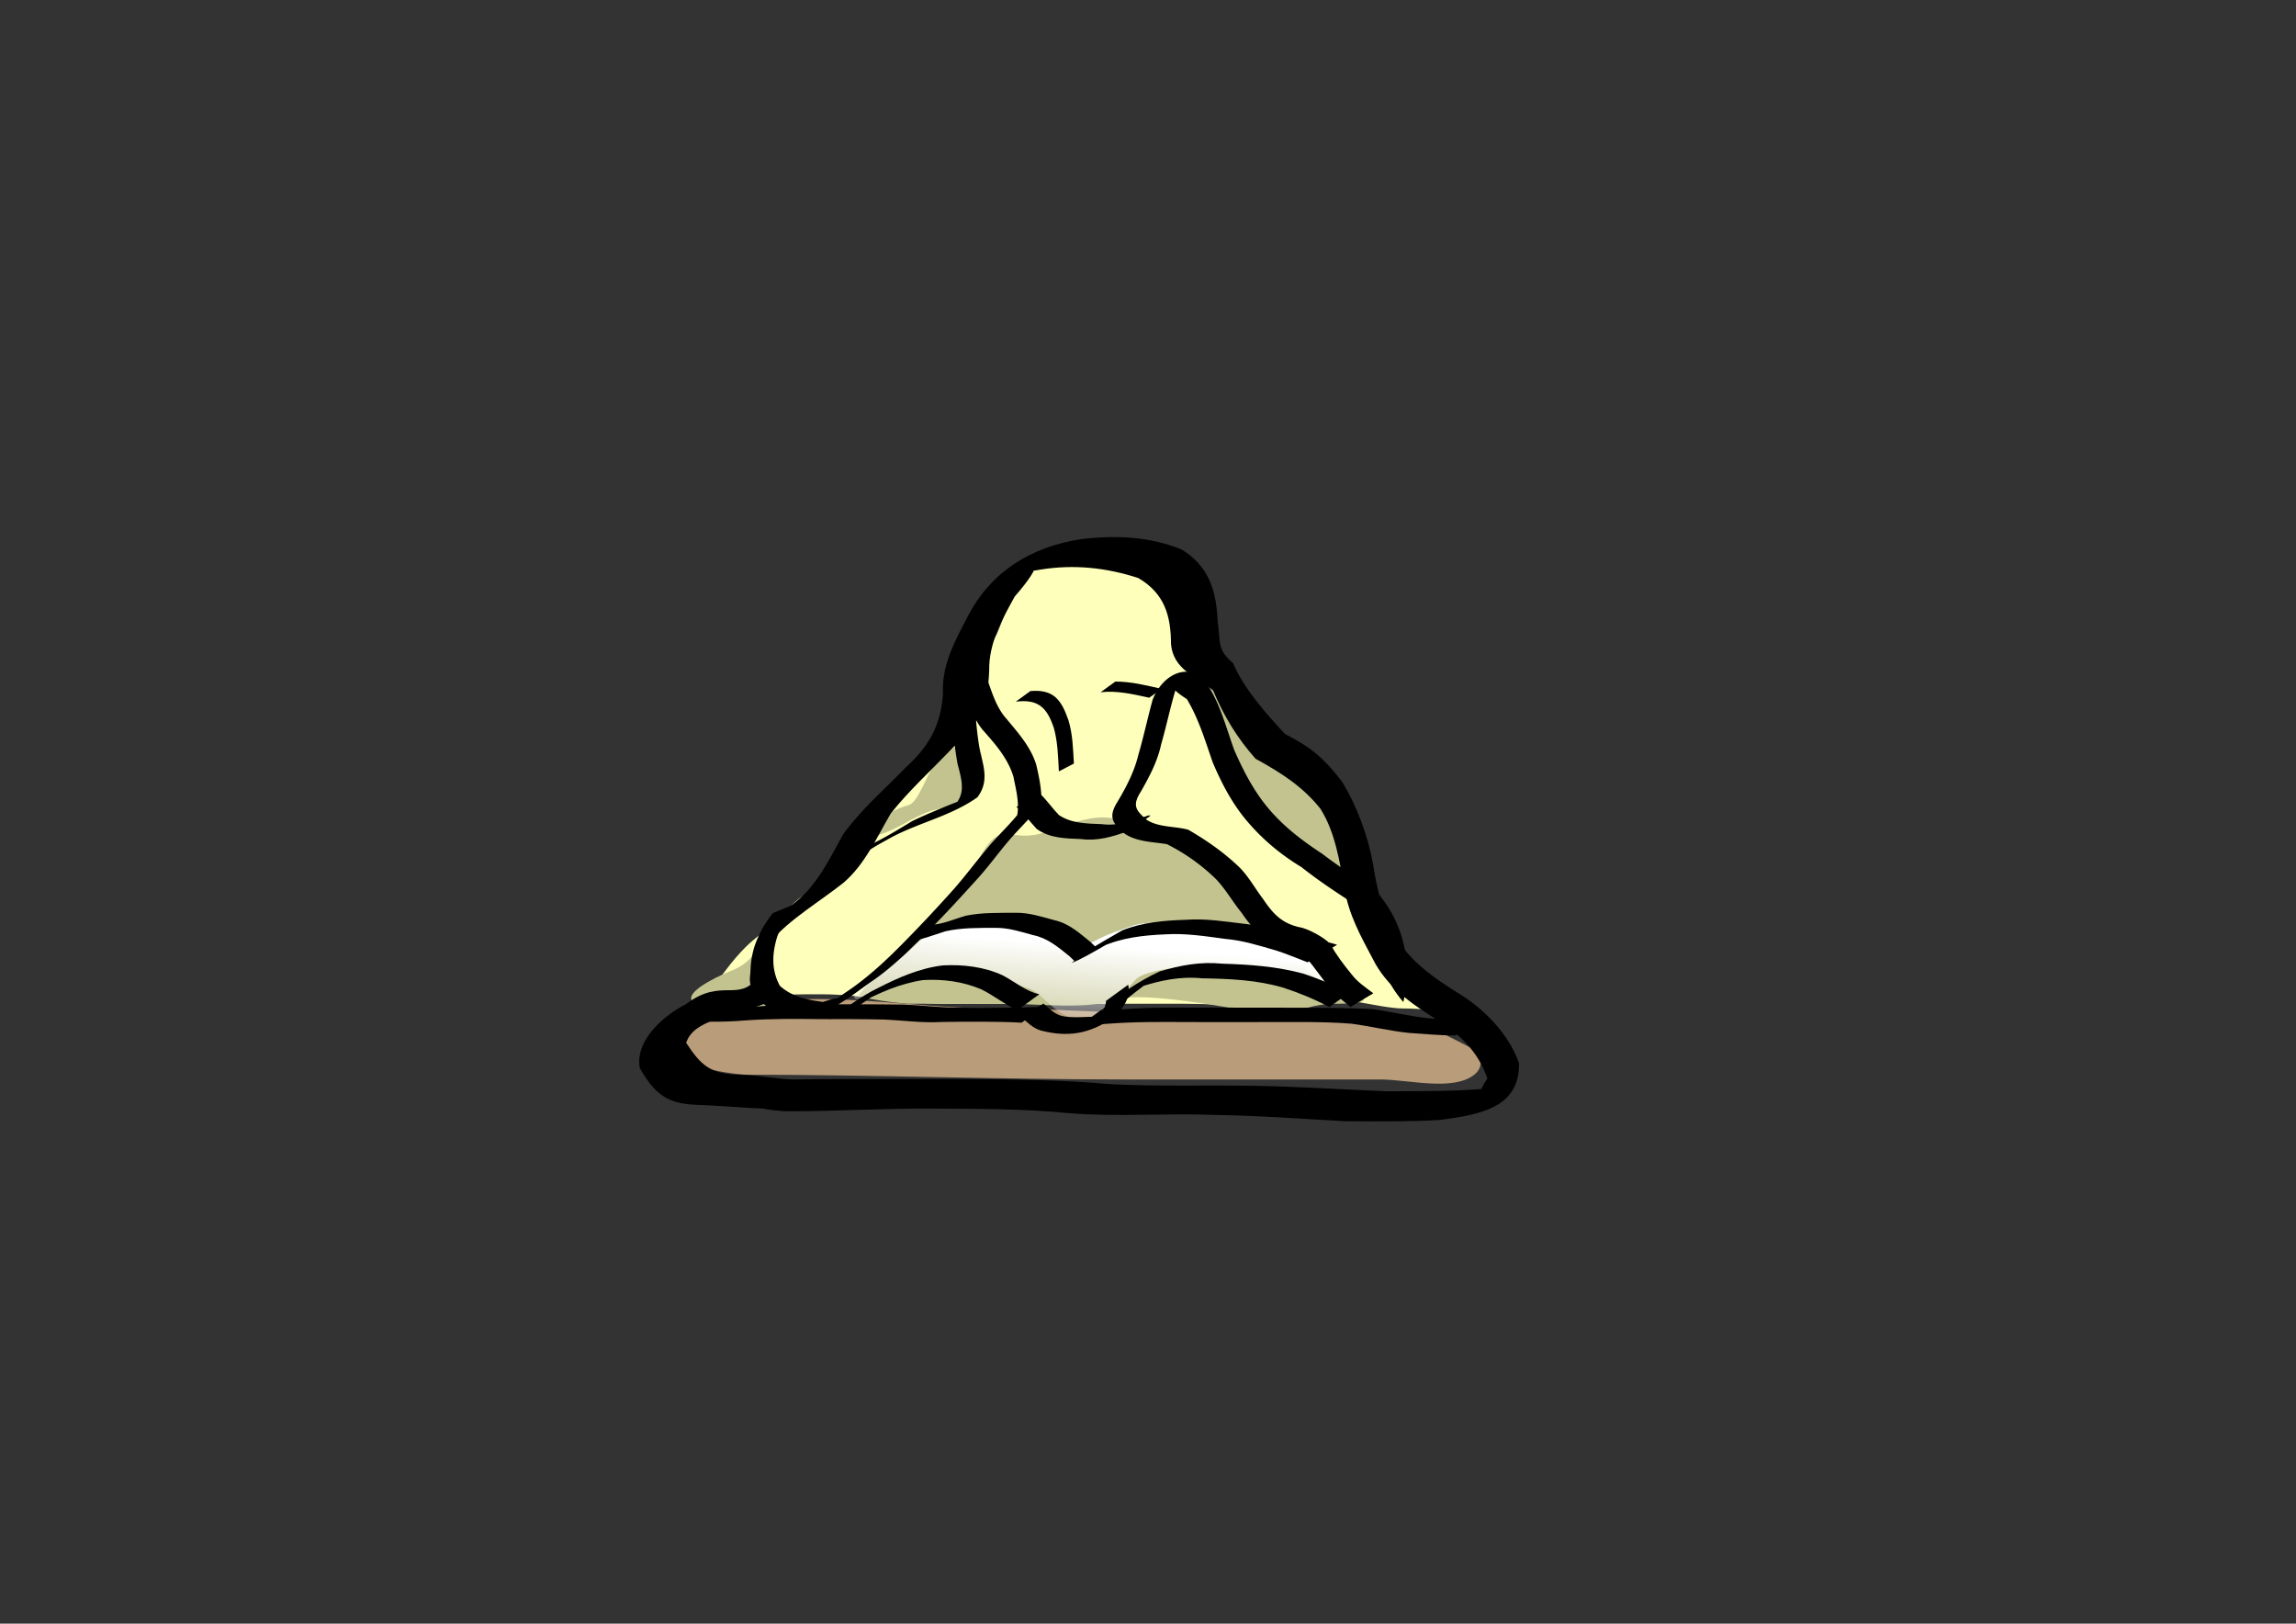 <svg xmlns="http://www.w3.org/2000/svg" xmlns:xlink="http://www.w3.org/1999/xlink" viewBox="0 0 1052.4 744.09" version="1.0"><rect x="0" y="0" width="1052.4" height="744.09" fill="#333333" stroke="none"/><defs><linearGradient id="E" y2="423.12" xlink:href="#e" gradientUnits="userSpaceOnUse" y1="423.12" gradientTransform="matrix(.518 0 0 .359 -573.93 -327.21)" x2="608.5" x1="591.16"/><linearGradient id="g"><stop offset="0" stop-color="#ffe3e3"/><stop offset="1" stop-color="#ffe3e3" stop-opacity="0"/></linearGradient><linearGradient id="f"><stop offset="0" stop-color="#8ba5a7"/><stop offset="1" stop-color="#8ba5a7" stop-opacity="0"/></linearGradient><linearGradient id="d"><stop offset="0" stop-color="#3d534d"/><stop offset="1" stop-color="#61847b" stop-opacity="0"/></linearGradient><linearGradient id="c"><stop offset="0" stop-color="#183f70" stop-opacity=".469"/><stop offset="1" stop-color="#61d5fa" stop-opacity=".082"/></linearGradient><linearGradient id="b"><stop offset="0" stop-color="#7e75a2"/><stop offset="1" stop-color="#7e75a2" stop-opacity="0"/></linearGradient><linearGradient id="a"><stop offset="0" stop-color="#f0e095"/><stop offset="1" stop-color="#b7a860"/></linearGradient><linearGradient id="aC" y2="227.68" gradientUnits="userSpaceOnUse" y1="196.64" gradientTransform="matrix(.35 0 0 .439 63.188 512.09)" x2="147.47" x1="205.31"><stop offset="0" stop-color="#bacfd1"/><stop offset="1" stop-color="#bacfd1" stop-opacity="0"/></linearGradient><linearGradient id="aD" y2="199.73" gradientUnits="userSpaceOnUse" y1="210.69" gradientTransform="matrix(.343 0 0 .447 63.824 512.48)" x2="186.01" x1="174.09"><stop offset="0" stop-color="#8ba5a7"/><stop offset="1" stop-color="#91a4a5" stop-opacity="0"/></linearGradient><linearGradient id="aE" y2="236.42" gradientUnits="userSpaceOnUse" y1="243.81" gradientTransform="matrix(.3 0 0 .512 64.431 512.48)" x2="221.2" x1="172.47"><stop offset="0" stop-color="#8ba2a2"/><stop offset="1" stop-color="#8ba2a2" stop-opacity="0"/></linearGradient><linearGradient id="aP" y2="1656.3" gradientUnits="userSpaceOnUse" y1="1612.2" gradientTransform="matrix(2.265 0 0 .442 173 167)" x2="-181.04" x1="-165.71"><stop offset="0" stop-color="#fff"/><stop offset="1" stop-color="#fff" stop-opacity="0"/></linearGradient><linearGradient id="aZ" y2="1016.4" gradientUnits="userSpaceOnUse" y1="1007.3" gradientTransform="matrix(1.371 0 0 .729 -13 19)" x2="-370.1" x1="-380.04"><stop offset="0" stop-color="#fff"/><stop offset="1" stop-color="#fff" stop-opacity="0"/></linearGradient><linearGradient id="ag" y2="98.535" gradientUnits="userSpaceOnUse" y1="137.72" gradientTransform="matrix(.666 0 0 .719 183.58 167.24)" x2="512.44" x1="456.71"><stop offset="0" stop-color="#7f97ae"/><stop offset="1" stop-color="#7f97ae" stop-opacity="0"/></linearGradient><linearGradient id="ah" y2="172.05" gradientUnits="userSpaceOnUse" y1="179.57" gradientTransform="matrix(.826 0 0 .58 183.58 167.24)" x2="384.61" x1="362.67"><stop offset="0" stop-color="#66798c"/><stop offset="1" stop-color="#66798c" stop-opacity="0"/></linearGradient><linearGradient id="ai" y2="166.91" xlink:href="#b" gradientUnits="userSpaceOnUse" y1="98.588" gradientTransform="matrix(.827 0 0 .579 181.79 166.21)" x2="345.67" x1="249.45"/><linearGradient id="aj" y2="234.65" xlink:href="#b" gradientUnits="userSpaceOnUse" y1="204.25" gradientTransform="matrix(.827 0 0 .579 183.58 167.24)" x2="446.54" x1="413.13"/><linearGradient id="ak" y2="98.118" gradientUnits="userSpaceOnUse" y1="71.328" gradientTransform="matrix(.527 0 0 .909 183.58 167.24)" x2="549.94" x1="577.01"><stop offset="0" stop-color="#a7d6ff"/><stop offset="1" stop-color="#a7d6ff" stop-opacity="0"/></linearGradient><linearGradient id="al" y2="452.67" gradientUnits="userSpaceOnUse" y1="450.3" gradientTransform="matrix(.899 0 0 1.112 -24 21)" x2="406.96" x1="586.46"><stop offset="0" stop-color="#f5eecd"/><stop offset="1" stop-color="#f5eecd" stop-opacity="0"/></linearGradient><linearGradient id="am" y2="422.99" gradientUnits="userSpaceOnUse" y1="422.99" gradientTransform="matrix(.839 0 0 1.192 -24 21)" x2="775.58" x1="616.49"><stop offset="0" stop-color="#a19c82"/><stop offset="1" stop-color="#e9d889" stop-opacity="0"/></linearGradient><linearGradient id="an" y2="804.64" xlink:href="#c" gradientUnits="userSpaceOnUse" y1="803.52" gradientTransform="matrix(1.686 0 0 .593 -24 21)" x2="306.98" x1="241.83"/><linearGradient id="ao" y2="901.93" xlink:href="#c" gradientUnits="userSpaceOnUse" y1="935.27" gradientTransform="matrix(1.686 0 0 .593 -24 21)" x2="304.74" x1="242.22"/><linearGradient id="ap" y2="789.39" xlink:href="#c" gradientUnits="userSpaceOnUse" y1="826.72" gradientTransform="matrix(1.686 0 0 .593 -24 21)" x2="331.53" x1="363.52"/><linearGradient id="aq" y2="442.28" gradientUnits="userSpaceOnUse" y1="415.96" gradientTransform="matrix(1.143 0 0 .875 -24 21)" x2="469.11" x1="452.33"><stop offset="0" stop-color="#c3d5d7"/><stop offset="1" stop-color="#c3d5d7" stop-opacity="0"/></linearGradient><linearGradient id="ar" y2="403.88" gradientUnits="userSpaceOnUse" y1="450.15" gradientTransform="matrix(1.155 0 0 .865 -24 21)" x2="450" x1="436.87"><stop offset="0" stop-color="#8ba5a7"/><stop offset="1" stop-color="#8ba5a7" stop-opacity="0"/></linearGradient><linearGradient id="as" y2="467.96" gradientUnits="userSpaceOnUse" y1="445.56" gradientTransform="matrix(.914 0 0 1.095 -64 111)" x2="971.39" x1="1016.9"><stop offset="0" stop-color="#8ca8ae"/><stop offset="1" stop-color="#8ca8ae" stop-opacity="0"/></linearGradient><linearGradient id="at" y2="822.45" gradientUnits="userSpaceOnUse" y1="765.41" gradientTransform="matrix(1.668 0 0 .6 -64 111)" x2="512.76" x1="495.34"><stop offset="0" stop-color="#476e7a"/><stop offset="1" stop-color="#e0e7e9" stop-opacity="0"/></linearGradient><linearGradient id="au" y2="690.93" gradientUnits="userSpaceOnUse" y1="718.1" gradientTransform="matrix(1.39 0 0 .719 -64 111)" x2="568.2" x1="624.01"><stop offset="0" stop-color="#e1eaeb" stop-opacity=".796"/><stop offset="1" stop-color="#9bb4bc" stop-opacity=".745"/></linearGradient><linearGradient id="az" y2="425.62" gradientUnits="userSpaceOnUse" y1="425.62" gradientTransform="matrix(.982 0 0 1.018 2.845 -1.012)" x2="484.16" x1="380.77"><stop offset="0" stop-color="#949494"/><stop offset="1" stop-color="#cecece"/></linearGradient><linearGradient id="aA" y2="848" gradientUnits="userSpaceOnUse" y1="833.93" gradientTransform="matrix(1.76 0 0 .568 2.845 -1.012)" x2="237.13" x1="226.58"><stop offset="0" stop-color="#8e8e8e"/><stop offset="1" stop-color="#8e8e8e" stop-opacity="0"/></linearGradient><linearGradient id="aB" y2="373.6" gradientUnits="userSpaceOnUse" y1="447.73" gradientTransform="matrix(1.026 0 0 .975 2.845 -1.012)" x2="408.96" x1="409.47"><stop offset="0" stop-color="#6d6d6d"/><stop offset="1" stop-color="#6d6d6d" stop-opacity="0"/></linearGradient><linearGradient id="av" y2="467.96" gradientUnits="userSpaceOnUse" y1="445.56" gradientTransform="matrix(.914 0 0 1.095 -288.59 85.961)" x2="971.39" x1="1016.9"><stop offset="0" stop-color="#7d7d7d" stop-opacity=".745"/><stop offset="1" stop-color="#fff"/></linearGradient><linearGradient id="aw" y2="822.45" gradientUnits="userSpaceOnUse" y1="765.41" gradientTransform="matrix(1.668 0 0 .6 -288.59 85.961)" x2="512.76" x1="495.34"><stop offset="0" stop-color="#686868"/><stop offset="1" stop-color="#fff"/></linearGradient><linearGradient id="ax" y2="690.93" gradientUnits="userSpaceOnUse" y1="718.1" gradientTransform="matrix(1.39 0 0 .719 -288.59 85.961)" x2="568.2" x1="624.01"><stop offset="0" stop-color="#fff" stop-opacity=".796"/><stop offset="1" stop-color="#828282" stop-opacity=".735"/></linearGradient><linearGradient id="ay" y2="801.66" gradientUnits="userSpaceOnUse" y1="801.66" gradientTransform="matrix(1.751 0 0 .823 86.129 -36.44)" x2="285.48" x1="225.25"><stop offset="0" stop-color="#aeaeae"/><stop offset="1" stop-color="#aeaeae" stop-opacity="0"/></linearGradient><linearGradient id="aa" y2="270.98" xlink:href="#d" gradientUnits="userSpaceOnUse" y1="272" gradientTransform="matrix(.671 0 0 1.49 179 128)" x2="543.21" x1="669.09"/><linearGradient id="ab" y2="536.57" xlink:href="#d" gradientUnits="userSpaceOnUse" y1="485.36" gradientTransform="matrix(1.626 0 0 .615 179 128)" x2="246.19" x1="233.77"/><linearGradient id="ac" y2="282.73" gradientUnits="userSpaceOnUse" y1="192.89" gradientTransform="matrix(.575 0 0 1.739 179 128)" x2="555.87" x1="628.96"><stop offset="0" stop-color="#9dc3b9"/><stop offset="1" stop-color="#7daa9e" stop-opacity="0"/></linearGradient><linearGradient id="ad" y2="272.38" gradientUnits="userSpaceOnUse" y1="270.87" gradientTransform="matrix(.634 0 0 1.578 179 128)" x2="572.69" x1="540.51"><stop offset="0" stop-color="#41948e"/><stop offset="1" stop-color="#41948e" stop-opacity="0"/></linearGradient><linearGradient id="aF" y2="1120.5" gradientUnits="userSpaceOnUse" y1="1120.5" gradientTransform="matrix(1.812 0 0 .552 52 131)" x2="283.4" x1="194.54"><stop offset="0" stop-color="#214965"/><stop offset="1" stop-color="#2f6891" stop-opacity="0"/></linearGradient><linearGradient id="R" y2="543.72" xlink:href="#e" gradientUnits="userSpaceOnUse" y1="543.72" gradientTransform="matrix(.436 0 0 .426 -573.93 -327.21)" x2="773.6" x1="759.76"/><linearGradient id="Q" y2="559.77" xlink:href="#e" gradientUnits="userSpaceOnUse" y1="559.77" gradientTransform="matrix(.437 0 0 .426 -573.93 -327.21)" x2="729.27" x1="712.78"/><linearGradient id="P" y2="794.88" xlink:href="#e" gradientUnits="userSpaceOnUse" y1="794.88" gradientTransform="matrix(.664 0 0 .28 -573.93 -327.21)" x2="507.98" x1="495.14"/><linearGradient id="O" y2="716.31" xlink:href="#e" gradientUnits="userSpaceOnUse" y1="716.31" gradientTransform="matrix(.58 0 0 .32 -573.93 -327.21)" x2="551.24" x1="534.02"/><linearGradient id="N" y2="451.56" xlink:href="#e" gradientUnits="userSpaceOnUse" y1="451.56" gradientTransform="matrix(.397 0 0 .469 -573.93 -327.21)" x2="851.15" x1="832.99"/><linearGradient id="M" y2="514.05" xlink:href="#e" gradientUnits="userSpaceOnUse" y1="514.05" gradientTransform="matrix(.433 0 0 .429 -573.93 -327.21)" x2="737.48" x1="721.37"/><linearGradient id="L" y2="456.59" xlink:href="#e" gradientUnits="userSpaceOnUse" y1="456.59" gradientTransform="matrix(.421 0 0 .441 -573.93 -327.21)" x2="798.51" x1="782.97"/><linearGradient id="K" y2="527.59" xlink:href="#e" gradientUnits="userSpaceOnUse" y1="527.59" gradientTransform="matrix(.471 0 0 .394 -573.93 -327.21)" x2="674.68" x1="657.88"/><linearGradient id="J" y2="434.44" xlink:href="#e" gradientUnits="userSpaceOnUse" y1="434.44" gradientTransform="matrix(.424 0 0 .438 -573.93 -327.21)" x2="794.65" x1="774.74"/><linearGradient id="I" y2="453.31" xlink:href="#e" gradientUnits="userSpaceOnUse" y1="453.31" gradientTransform="matrix(.427 0 0 .435 -573.93 -327.21)" x2="743.3" x1="724.14"/><linearGradient id="H" y2="365.79" xlink:href="#e" gradientUnits="userSpaceOnUse" y1="365.79" gradientTransform="matrix(.381 0 0 .488 -573.93 -327.21)" x2="887.03" x1="868.1"/><linearGradient id="G" y2="457.24" xlink:href="#e" gradientUnits="userSpaceOnUse" y1="457.24" gradientTransform="matrix(.456 0 0 .407 -573.93 -327.21)" x2="699.66" x1="682.56"/><linearGradient id="F" y2="445.72" xlink:href="#e" gradientUnits="userSpaceOnUse" y1="445.72" gradientTransform="matrix(.527 0 0 .353 -573.93 -327.21)" x2="568.69" x1="546.79"/><linearGradient id="e"><stop offset="0" stop-color="#fff"/><stop offset="1" stop-color="#fff" stop-opacity="0"/></linearGradient><linearGradient id="D" y2="354.4" xlink:href="#e" gradientUnits="userSpaceOnUse" y1="354.4" gradientTransform="matrix(.463 0 0 .402 -573.93 -327.21)" x2="679.39" x1="661.5"/><linearGradient id="C" y2="408.89" xlink:href="#e" gradientUnits="userSpaceOnUse" y1="408.89" gradientTransform="matrix(.515 0 0 .361 -573.93 -327.21)" x2="579.81" x1="560.51"/><linearGradient id="B" y2="681.51" xlink:href="#e" gradientUnits="userSpaceOnUse" y1="681.51" gradientTransform="matrix(.54 0 0 .344 -573.93 -327.21)" x2="498.18" x1="481.99"/><linearGradient id="A" y2="534.38" xlink:href="#e" gradientUnits="userSpaceOnUse" y1="534.38" gradientTransform="matrix(.442 0 0 .421 -573.93 -327.21)" x2="607.08" x1="588.17"/><linearGradient id="z" y2="542.65" xlink:href="#e" gradientUnits="userSpaceOnUse" y1="542.65" gradientTransform="matrix(.472 0 0 .393 -573.93 -327.21)" x2="570.82" x1="549.17"/><linearGradient id="y" y2="448.42" xlink:href="#e" gradientUnits="userSpaceOnUse" y1="448.42" gradientTransform="matrix(.415 0 0 .448 -573.93 -327.21)" x2="647.07" x1="625.79"/><linearGradient id="x" y2="391.27" xlink:href="#e" gradientUnits="userSpaceOnUse" y1="391.27" gradientTransform="matrix(.391 0 0 .476 -573.93 -327.21)" x2="692.64" x1="670.12"/><linearGradient id="w" y2="382.83" xlink:href="#e" gradientUnits="userSpaceOnUse" y1="382.83" gradientTransform="matrix(.411 0 0 .452 -573.93 -327.21)" x2="655.99" x1="632.6"/><linearGradient id="v" y2="313.41" xlink:href="#e" gradientUnits="userSpaceOnUse" y1="313.41" gradientTransform="matrix(.37 0 0 .502 -573.93 -327.21)" x2="728.56" x1="707.76"/><linearGradient id="u" y2="593.74" xlink:href="#e" gradientUnits="userSpaceOnUse" y1="593.74" gradientTransform="matrix(.491 0 0 .378 -573.93 -327.21)" x2="506.07" x1="484.55"/><linearGradient id="t" y2="492.34" xlink:href="#e" gradientUnits="userSpaceOnUse" y1="492.34" gradientTransform="matrix(.429 0 0 .433 -573.93 -327.21)" x2="577.53" x1="552.79"/><linearGradient id="s" y2="507.62" xlink:href="#e" gradientUnits="userSpaceOnUse" y1="507.62" gradientTransform="matrix(.467 0 0 .398 -573.93 -327.21)" x2="539.58" x1="508.75"/><linearGradient id="r" y2="478.83" xlink:href="#e" gradientUnits="userSpaceOnUse" y1="478.83" gradientTransform="matrix(.469 0 0 .396 -573.93 -327.21)" x2="534.98" x1="509.1"/><linearGradient id="q" y2="469.37" xlink:href="#e" gradientUnits="userSpaceOnUse" y1="469.37" gradientTransform="matrix(.494 0 0 .376 -573.93 -327.21)" x2="505.72" x1="480.67"/><linearGradient id="p" y2="418.4" xlink:href="#e" gradientUnits="userSpaceOnUse" y1="418.4" gradientTransform="matrix(.474 0 0 .392 -573.93 -327.21)" x2="529.56" x1="501.21"/><linearGradient id="o" y2="307.72" xlink:href="#e" gradientUnits="userSpaceOnUse" y1="307.72" gradientTransform="matrix(.385 0 0 .482 -573.93 -327.21)" x2="651.97" x1="622.54"/><linearGradient id="S" y2="276.53" xlink:href="#f" gradientUnits="userSpaceOnUse" y1="284.78" gradientTransform="matrix(.655 0 0 .506 232.74 101.32)" x2="600.62" x1="581.95"/><linearGradient id="n" y2="306.11" gradientUnits="userSpaceOnUse" y1="306.11" gradientTransform="matrix(.296 0 0 .628 -573.93 -327.21)" x2="1170.7" x1="952.91"><stop offset="0" stop-color="#baa589"/><stop offset="1" stop-color="#baa589" stop-opacity="0"/></linearGradient><linearGradient id="m" y2="334.59" gradientUnits="userSpaceOnUse" y1="332.75" gradientTransform="matrix(.324 0 0 .573 -573.93 -327.21)" x2="685.79" x1="924.96"><stop offset="0" stop-color="#ffe0ab"/><stop offset="1" stop-color="#ffe0ab" stop-opacity="0"/></linearGradient><linearGradient id="aH" y2="100.71" gradientUnits="userSpaceOnUse" y1="111.28" gradientTransform="matrix(.694 0 0 1.441 -113 -96)" x2="1268.7" x1="1351.6"><stop offset="0" stop-color="#785d3f"/><stop offset="1" stop-color="#785d3f" stop-opacity="0"/></linearGradient><linearGradient id="aI" y2="145.25" gradientUnits="userSpaceOnUse" y1="68.809" gradientTransform="matrix(.852 0 0 1.174 -113 -96)" x2="969.65" x1="1018.6"><stop offset="0" stop-color="#ddb890"/><stop offset="1" stop-color="#ddb890" stop-opacity="0"/></linearGradient><linearGradient id="aJ" y2="159.33" gradientUnits="userSpaceOnUse" y1="108.51" gradientTransform="matrix(1.932 0 0 .518 -113 -96)" x2="442.65" x1="439.82"><stop offset="0" stop-color="#c8b197"/><stop offset="1" stop-color="#c8b197" stop-opacity="0"/></linearGradient><linearGradient id="aY" y2="1260.8" gradientUnits="userSpaceOnUse" y1="1239.5" gradientTransform="matrix(1.429 0 0 .7 -13 19)" x2="-323" x1="-349.88"><stop offset="0" stop-color="#fff"/><stop offset="1" stop-color="#fff" stop-opacity="0"/></linearGradient><linearGradient id="aG" y2="168.5" gradientUnits="userSpaceOnUse" y1="67.732" gradientTransform="matrix(1.906 0 0 1.693 -433.68 -89.818)" x2="545.6" x1="546.27"><stop offset="0" stop-color="#007759"/><stop offset="1" stop-color="#00a97e"/></linearGradient><linearGradient id="h" y2="345.92" gradientUnits="userSpaceOnUse" y1="403.96" gradientTransform="matrix(.982 0 0 1.018 -110 126)" x2="918.84" x1="944.16"><stop offset="0" stop-color="#b20000"/><stop offset="1" stop-color="#b20000" stop-opacity="0"/></linearGradient><linearGradient id="i" y2="230.35" gradientUnits="userSpaceOnUse" y1="249.12" gradientTransform="matrix(.819 0 0 1.221 -110 126)" x2="1138.1" x1="1186.9"><stop offset="0" stop-color="#ce2724"/><stop offset="1" stop-color="#ce2724" stop-opacity="0"/></linearGradient><linearGradient id="j" y2="312.48" gradientUnits="userSpaceOnUse" y1="333.59" gradientTransform="matrix(1.102 0 0 .907 -110 126)" x2="746.28" x1="769.37"><stop offset="0" stop-color="#ce2724"/><stop offset="1" stop-color="#ce2724" stop-opacity="0"/></linearGradient><linearGradient id="k" y2="433.2" xlink:href="#g" gradientUnits="userSpaceOnUse" y1="433.2" gradientTransform="matrix(1.594 0 0 .627 -110 126)" x2="543.49" x1="517.77"/><linearGradient id="l" y2="437.94" xlink:href="#g" gradientUnits="userSpaceOnUse" y1="437.94" gradientTransform="matrix(1.148 0 0 .871 -110 126)" x2="734.54" x1="707.47"/><linearGradient id="T" y2="675.33" gradientUnits="userSpaceOnUse" y1="675.33" gradientTransform="matrix(1.229 0 0 .814 87 73)" x2="631.39" x1="536.44"><stop offset="0" stop-color="#ff9a56"/><stop offset="1" stop-color="#ff9a56" stop-opacity="0"/></linearGradient><linearGradient id="U" y2="888.68" gradientUnits="userSpaceOnUse" y1="964.36" gradientTransform="matrix(1.751 0 0 .571 87 73)" x2="331.04" x1="402.71"><stop offset="0" stop-color="#ffa362"/><stop offset="1" stop-color="#ffa362" stop-opacity="0"/></linearGradient><linearGradient id="V" y2="567.04" gradientUnits="userSpaceOnUse" y1="524.42" gradientTransform="matrix(.898 0 0 1.113 87 73)" x2="832.4" x1="804.58"><stop offset="0" stop-color="#d8cb92"/><stop offset="1" stop-color="#d8cb92" stop-opacity="0"/></linearGradient><linearGradient id="W" y2="591.48" gradientUnits="userSpaceOnUse" y1="484.06" gradientTransform="matrix(.892 0 0 1.121 87 73)" x2="662.5" x1="696.47"><stop offset="0" stop-color="#ffec8f"/><stop offset="1" stop-color="#ffec8f" stop-opacity="0"/></linearGradient><linearGradient id="X" y2="750.84" xlink:href="#e" gradientUnits="userSpaceOnUse" y1="750.84" gradientTransform="matrix(1.135 0 0 .96 171.37 -77.88)" x2="470.87" x1="454.21"/><linearGradient id="Y" y2="869.3" xlink:href="#e" gradientUnits="userSpaceOnUse" y1="869.3" gradientTransform="matrix(1.3 0 0 .838 171.37 -77.88)" x2="443.22" x1="423.68"/><linearGradient id="Z" y2="276.53" xlink:href="#f" gradientUnits="userSpaceOnUse" y1="284.78" gradientTransform="matrix(.468 0 0 .276 370.67 434.11)" x2="600.62" x1="581.95"/><linearGradient id="aQ" y2="997.69" gradientUnits="userSpaceOnUse" y1="961.79" gradientTransform="matrix(1.292 0 0 .774 -13 19)" x2="-364.76" x1="-400.32"><stop offset="0" stop-color="#a3d7ff"/><stop offset="1" stop-color="#a3d7ff" stop-opacity="0"/></linearGradient><linearGradient id="aR" y2="1089.7" gradientUnits="userSpaceOnUse" y1="1111.6" gradientTransform="matrix(1.259 0 0 .795 -13 19)" x2="-357.19" x1="-337.15"><stop offset="0" stop-color="#447aa6"/><stop offset="1" stop-color="#447aa6" stop-opacity="0"/></linearGradient><linearGradient id="aS" y2="689.19" gradientUnits="userSpaceOnUse" y1="618.22" gradientTransform="matrix(.769 0 0 1.3 -12 20)" x2="-664.82" x1="-712.04"><stop offset="0" stop-color="#e4b270"/><stop offset="1" stop-color="#e4b270" stop-opacity="0"/></linearGradient><linearGradient id="aT" y2="684.27" gradientUnits="userSpaceOnUse" y1="621.29" gradientTransform="matrix(.786 0 0 1.272 -13 19)" x2="-481.16" x1="-594.9"><stop offset="0" stop-color="#e4b270"/><stop offset="1" stop-color="#e4b270" stop-opacity="0"/></linearGradient><linearGradient id="aU" y2="1029.6" gradientUnits="userSpaceOnUse" y1="1062.1" gradientTransform="matrix(1.316 0 0 .76 -13 19)" x2="-262.53" x1="-262.21"><stop offset="0" stop-color="#679400"/><stop offset="1" stop-color="#b2ff00"/></linearGradient><linearGradient id="aV" y2="1266.6" gradientUnits="userSpaceOnUse" y1="1295.6" gradientTransform="matrix(1.604 0 0 .623 -13 19)" x2="-381.05" x1="-381.15"><stop offset="0" stop-color="#70a100"/><stop offset="1" stop-color="#b1ff00"/></linearGradient><linearGradient id="aW" y2="642.56" gradientUnits="userSpaceOnUse" y1="651.73" gradientTransform="matrix(.812 0 0 1.232 -13 19)" x2="-797.2" x1="-798.24"><stop offset="0" stop-color="#74a700"/><stop offset="1" stop-color="#96d800"/></linearGradient><linearGradient id="aX" y2="1102.4" gradientUnits="userSpaceOnUse" y1="1081.1" gradientTransform="matrix(1.359 0 0 .736 -13 19)" x2="-380.21" x1="-404.03"><stop offset="0" stop-color="#fff"/><stop offset="1" stop-color="#fff" stop-opacity="0"/></linearGradient><linearGradient id="aO" y2="786.43" gradientUnits="userSpaceOnUse" y1="819.75" gradientTransform="matrix(.943 0 0 1.06 45.314 33.324)" x2="-219.38" x1="-239.39"><stop offset="0" stop-color="#bddef9"/><stop offset="1" stop-color="#bddef9" stop-opacity="0"/></linearGradient><radialGradient id="aK" fx="978.28" fy="131.98" gradientUnits="userSpaceOnUse" cy="130.81" cx="977.47" gradientTransform="matrix(.844 0 0 1.185 -113 -96)" r="45.528"><stop offset="0" stop-color="#6adfff"/><stop offset="1" stop-color="#40869a"/></radialGradient><radialGradient id="af" xlink:href="#a" gradientUnits="userSpaceOnUse" cy="206.09" cx="294.7" gradientTransform="matrix(.881 0 0 .544 183.58 167.24)" r="22.643"/><radialGradient id="ae" xlink:href="#a" gradientUnits="userSpaceOnUse" cy="87.624" cx="428.69" gradientTransform="matrix(.814 0 0 .588 183.58 167.24)" r="27.344"/><radialGradient id="aL" fx="-278.02" gradientUnits="userSpaceOnUse" cy="1062.9" cx="-275.86" gradientTransform="matrix(1.19 0 0 .841 45.314 33.324)" r="195.23"><stop offset="0" stop-color="#9fcff5"/><stop offset="1" stop-color="#9fcff5" stop-opacity="0"/></radialGradient><radialGradient id="aM" fx="-268.9" fy="944.96" gradientUnits="userSpaceOnUse" cy="944.06" cx="-270.41" gradientTransform="matrix(1.087 0 0 .92 45.314 33.324)" r="60.126"><stop offset="0" stop-color="#6db8f2"/><stop offset="1" stop-color="#a2d1f5" stop-opacity="0"/></radialGradient><radialGradient id="aN" fx="-197" fy="1149.8" gradientUnits="userSpaceOnUse" cy="1148.4" cx="-196.64" gradientTransform="matrix(1.436 0 0 .696 45.314 33.324)" r="43.915"><stop offset="0" stop-color="#a9d4f6"/><stop offset="1" stop-color="#a9d4f6" stop-opacity="0"/></radialGradient></defs><g color="#000"><path d="M688.76 486.029c-5.617 1.43-29.925-17.347-45.537-17.347-14.572 0-29.62-4.337-45.537-4.337h-65.052c-26.064 0-49.548-2.169-75.894-2.169-27.907 0-55.207-4.336-82.399-4.336-18.822 0-49.006 4.011-62.883 15.178-17.13 13.835 23.809 19.516 31.398 19.516 56.378 0 114.773 2.168 172.431 2.168h117.094c13.335 0 33.415 5.573 43.368-2.168 9.714-7.546-6.94-24.72-10.842-26.02" fill-rule="evenodd" fill="#b99c79"/><path d="M671.412 468.682c-11.254-2.646-24.655-20.297-36.863-32.526-12.772-12.772-19.103-40.333-22.66-57.571-3.73-17.933-12.143-30.25-29.381-36.777-10.626-4.033-19.538-20.621-26.021-29.251-8.76-11.666-12.707-13.618-16.133-28.19-3.21-13.574-18.713-23.331-29.404-26.02-10.04-2.494-24.437 0-34.694 0-8.457 0-17.065 27.647-19.516 32.526-8.261 16.523-15.178 11.059-15.178 32.526 0 19.884-5.14 19.602-19.516 30.357-10.191 7.655-17.13 17.955-24.763 26.021-9.52 10.127-14.745 23.224-27.279 33.567-9.042 7.46-20.1 12.555-28.189 20.643-6.852 6.852-9.974 12.1-16.046 19.516-9.844 11.991 13.596 5.507 18.215 4.337 9.172-2.277 23.982-2.169 32.526-2.169 18.518 0 37.34 4.337 56.378 4.337h109.505c22.095 0 37.708 2.776 57.462-2.168 10.647-2.646 32.352 4.336 43.368 4.336 9.54 0 20.925 1.063 28.189 6.506z" fill-rule="evenodd" fill="#fdffbb"/><path d="M581.293 420.977c-3.773 5.66-21.727-20.492-26.02-23.853-15.721-12.294-24.764-16.436-43.347-21.684-11.406-3.209-24.59 3.665-34.673 6.506-15.157 4.293-18.908-7.525-29.186 13.01-6.158 12.316-14.919 18.475-22.855 30.358-1.128 1.713-2.884 2.905-4.337 4.336-9.584 9.606-19.385 16.74-27.018 26.021-1.605 1.952 20.448 4.337 22.703 4.337H461.077c16.155 0 36.733 2.949 52.042-2.168 9.931-3.296 52.237 3.86 62.883 6.505 12.49 3.122 22.27-4.337 35.649-4.337 21.185 0 14.832-3.404-.954-8.674-13.488-4.488-17.347-15.178-26.021-23.852-1.735-1.713-2.255-4.337-3.383-6.505zM368.855 464.345H335.31c-9.845 0-16.892 2.667-18.475-6.505-.845-4.901 15.591-11.862 18.475-13.01 10.994-4.338 11.34-11.32 17.347-17.348 8.283-8.283 10.886-19.516 26.021-19.516 8.435 0 6.397-16.436 13.01-21.684 9.541-7.524 11.992-13.617 24.872-17.347 4.879-1.41 9.454-17.954 14.16-21.684 11.817-9.302 19.515-12.642 19.515 4.337 0 15.265-7.914 16.09-21.684 19.516-8.305 2.081-15.742 8.153-23.852 10.842-11.059 3.686-17.39 15.222-23.853 21.684-7.155 7.155-13.682 13.704-21.684 21.684-6.917 6.938-6.505 12.49-6.505 26.02 0 4.359 12.794 11.06 16.198 13.01zM617.202 403.63c-3.751-1.909-21.229-6.05-28.19-13.01l-17.346-17.348c-8.045-8.023-10.3-23.137-12.057-32.526-.13-.759-.629-1.431-.954-2.168-4.098-9.238-6.353-24.308-4.337-30.358 2.06-6.18 20.535 18.366 21.684 19.516 9.541 9.54 22.747 18.127 34.695 28.189.78.672 1.453 1.453 2.168 2.168 11.883 11.905 12.49 29.252 4.337 45.537z" fill-rule="evenodd" fill="#c2c38f"/><path d="M-152 881.09c-1.42-1.8-8.94-3-15-3-4.69 0-9.27-3-15-3h-3c-4.64 0-6.1 1.04-9 2-3.36 1.12-5.24 2.79-9.55 4-.03.01-7.78-5-10.45-5h-12c-5.77 0-8.08 1.55-11.53 5-2.9 2.9-6.65 4.19-9.47 7-4.7 4.71-.44 3.15 3 2 4.93-1.64 9.72-4 14-4 7.52 0 11.62.88 18 3 2.16.73 5.26 5.08 8.45 6 7.48 2.17 10.46-4.46 14-8 2.42-2.42 13.36-3 17.55-3 5.92 0 8.75.58 14.44 2 3.85.97 8.01 2.84 12 4 4.48 1.31-4.63-6.77-6.44-9z" fill-rule="evenodd" fill="url(#aP)" transform="translate(931.62 -1474.4) scale(2.168)"/><path d="M350.489 508.081c-9.693-.368-21.164-1.43-30.835-1.734-13.986-.456-19.537-4.988-26.368-16.827-4.423-23.31 44.192-40.354 14.767-23.679 18.583-18.843 27.257-8.001 35.93-14.507-2.168-9.866 9.238-29.056 20.73-37.968 10.127-8.045 15.613-20.015 21.793-31.073 8.262-11.406 19.06-20.687 28.84-30.748 10.733-9.78 15.829-19.32 16.891-33.459-.715-13.119 5.291-23.982 11.146-35.193 10.56-20.773 29.1-32.31 52.258-35.822 15.743-1.865 31.182-1.236 45.884 4.706 12.49 7.632 15.96 18.734 16.566 32.569 1.432 10.235-.347 13.27 7.07 19.537 4.922 11.688 15.178 23.224 23.852 32.526 12.078 6.137 17.78 11.059 26.02 21.684 6.94 11.19 11.97 25.045 14.312 37.795 1.67 11.471 4.315 21.49 9.541 31.594 6.028 12.403 18.974 21.164 30.358 28.19 11.882 7.458 22.4 18.582 27.04 31.593.26 20.686-18.215 23.505-36.148 25.999-14.42.846-28.883.65-43.346.585-19.928-1.04-39.812-2.623-59.804-2.884-22.27-.91-44.648.998-66.852-.802-21.424-2.103-42.978-2.017-64.488-2.125-20.6-.087-43.715 1.301-64.315 1.236-9.238.022-16.784-2.97-26.021-2.819l18.496-11.753c8.978.152 19.451-.195 28.428-.173 20.687-.065 41.373-.065 62.06-.022 21.489.195 43.02.412 64.445 2.342 22.182 1.15 44.43.369 66.635.78 20.144.348 40.18 1.67 60.281 2.494 14.55-.108 29.1.109 43.607-1.04 27.213-5.14-14.117 20.513 2.493-4.858-4.293-12.468-12.468-20.08-23.722-27.256-11.623-7.351-22.573-14.984-28.883-27.67-5.464-10.3-11.124-20.447-12.859-32.178-2.342-12.447-4.185-25.5-11.015-36.408-8.197-10.365-18.215-16.61-29.794-23.006-8.413-9.476-14.572-19.603-19.45-31.29-8.175-6.462-18.28-9.758-19.3-21.294 0-13.054-3.078-23.267-15.005-30.228-14.636-4.748-29.36-6.331-44.82-3.86-25.61 4.814 15.178-18.496-11.775 12.317-5.898 10.69-11.926 21.337-11.73 33.957-.456 14.789-5.01 25.089-16.46 35.107-9.518 10.104-19.927 19.45-28.6 30.314-6.462 10.994-11.818 23.31-21.62 31.745-11.383 9.064-24.199 16.35-33.891 27.3-11.71 14.594 5.052 11.97-2.342 28.233-17.347 6.505-32.526 7.416-35.974 17.91 6.83 10.43 11.232 14.4 24.481 14.616 9.997.13 19.256 2.689 29.252 2.168l-17.76 13.38z"/><path d="M365.841 413.69c-4.402 4.338-7.286 9.585-9.498 15.288-2.493 7.936-2.862 15.504 1.128 22.812 5.616 5.074 12.533 6.44 19.798 7.394 18.149-6.158-7.438 7.611 11.275-4.987 9.541-6.462 17.911-14.333 25.956-22.53a666.731 666.731 0 0023.028-24.59c5.4-6.201 10.322-12.815 15.635-19.103 4.206-4.966 8.977-9.411 13.097-14.42 1.019-5.833-.586-11.753-1.713-17.477-2.364-8.067-7.785-14.42-13.25-20.6-5.052-5.465-6.938-12.685-9.54-19.45 8.63-8.327 5.941-6.961 4.987 5.333.434 7.807 1.128 15.526 2.515 23.224 2.06 7.85 3.708 14.29-1.279 20.817-11.84 8.391-25.977 11.384-38.706 17.976-10.235 5.594-9.953 5.616-19.646 12.208-3.49 2.277-6.917 4.64-10.321 7.047l-7.134 3.166c3.383-2.407 3.34-3.773 6.83-6.05 24.807-17.39 13.01-7.394 38.945-23.354 7.698-3.903 39.118-16.696 18.865-6.657 6.028-5.594 4.12-11.947 2.103-19.645-1.41-7.741-2.125-15.483-2.732-23.31.304-11.515 3.708-17.456 15.938-16.567 2.472 6.7 4.358 13.79 9.215 19.212 5.356 6.462 11.103 12.815 13.618 20.99 1.388 5.92 2.689 12.056 2.32 18.171-4.011 5.248-8.847 9.866-13.292 14.854-5.508 6.201-10.3 13.032-15.895 19.212-7.589 8.391-15.222 16.762-23.266 24.741-8.002 8.132-16.112 16.176-25.61 22.595-9.519 6.657-19.623 15.33-31.441 15.981-7.611-1.15-14.81-2.559-20.513-8.131-4.055-7.655-3.968-15.548-1.496-23.896 1.93-5.725 4.705-10.777 8.522-15.483l11.557-4.77zM634.159 442.249c-1.561-10.669-6.223-20.145-13.423-27.994-8.304-5.335-16.436-10.712-24.199-16.87-9.28-5.617-17.304-12.23-24.373-20.427-7.134-8.196-12.121-17.716-16.328-27.647-3.426-9.888-6.418-19.927-11.818-28.926-16.826-10.582-1.214-12.794-5.095-4.576-2.537 8.327-4.25 16.87-6.679 25.219-1.626 7.763-5.356 14.788-9.237 21.619-4.185 6.505-2.472 8.717 2.754 13.184 5.746 3.47 12.62 2.71 18.886 4.423 8.023 4.619 15.7 9.953 22.465 16.285 4.944 4.488 7.958 10.452 11.991 15.677 4.51 6.722 8.457 10.8 16.285 12.664 6.917 1.084 19.95 10.603 10.972 7.264-6.874-.455-13.813.802-20.708-.434-7.893-2.233-11.948-6.678-16.61-13.465-4.142-5.118-7.33-10.886-11.948-15.635-6.57-6.331-14.073-11.687-22.248-15.742-6.483-1.084-13.422-.998-19.147-4.662-5.638-4.662-7.936-7.698-3.513-14.702 4.012-6.744 7.72-13.791 9.563-21.467 2.45-8.37 4.25-16.87 6.549-25.262 4.727-12.468 18.106-18.431 25.63-6.245 5.66 9.02 8.197 19.277 11.818 29.252 4.293 9.758 9.15 19.147 16.154 27.3 7.004 8.131 15.288 14.398 24.243 20.253 7.85 6.071 16.285 11.21 24.395 16.892 7.329 8.11 11.948 17.824 13.682 28.73 1.063 7.59.694 14.811-.976 22.27 0 0-8.261-9.215-9.085-16.978z"/><path d="M477.037 364.1c2.493 2.276 5.507 6.57 8.348 9.454 5.855 3.881 12.794 3.86 19.58 4.141 7.612.998 14.42-1.56 21.403-3.99.347.022.694.022 1.04.044l-9.779 7.156c-.282.021-.564.065-.846.086-6.938 2.494-13.747 4.532-21.272 3.535-7.112-.282-14.333-.347-20.34-4.64-3.143-3.34-5.789-7.178-9.28-10.105l11.146-5.681zM426.08 423.839c5.68-.022 11.101-2.602 16.544-4.163 7.568-1.562 15.33-1.28 23.007-1.366 6.115-.065 11.948 1.864 17.759 3.426 6.635 1.474 11.58 6.028 16.697 10.191.845.76 1.604 1.583 2.407 2.385l-10.018 6.137c-.781-.78-1.562-1.583-2.386-2.32-5.03-4.055-9.996-8.262-16.523-9.563-5.703-1.583-11.427-3.426-17.434-3.34-7.633.023-15.352-.108-22.855 1.584-5.68 1.756-11.319 4.271-17.325 4.38l10.126-7.351z"/><path d="M501.214 433.944c-17.217 10.473 3.752-2.234 13.14-7.546 9.303-3.73 19.083-4.532 28.949-4.857 9.41-.738 18.735.889 28.037 1.951 8.023.89 15.743 3.383 23.484 5.464 4.814 1.757 13.27 2.234 18.041 4.034l-13.509 8.023c-4.77-1.8-9.454-3.817-14.311-5.378-7.655-2.19-15.31-4.662-23.289-5.334-9.129-1.214-18.28-2.689-27.539-2.103-9.953.412-19.906 1.496-29.1 5.594 18.649-11.037-7.654 5.53-14.03 7.524l10.127-7.372z"/><path d="M609.613 432.513c2.884 5.052 6.375 9.757 10.104 14.246 2.646 3.448 6.354 5.833 9.758 8.457l-10.452 6.245c-3.209-2.732-6.787-5.226-9.454-8.587-3.317-4.012-7.286-9.866-10.083-13.01l10.127-7.351z"/><path d="M609.33 461.548c-6.7-3.622-13.92-6.57-21.271-8.956-12.057-3.534-24.633-4.033-37.08-4.25-9.953-.998-19.277.976-28.666 4.033 13.162-8.457 0 .347-7.004 6.484l-10.972 4.597c8.131-7.373 17.174-13.596 27.192-18.258 9.454-2.82 18.756-4.576 28.71-3.556 12.51.368 25.066 1.257 37.187 4.575 7.416 2.407 14.702 5.898 22.053 7.958l-10.148 7.373z"/><path d="M517.13 451.291c1.171 6.18-2.32 10.799-6.657 14.984-11.145 7.61-21.011 9.237-33.588 5.941-3.513-1.128-6.05-3.686-8.717-6.093l10.126-6.202c2.58 2.234 4.9 4.706 8.305 5.66 8.76 2.168 30.857-2.95 12.772 4.965 4.033-3.209 7.286-7.35 7.611-11.882l10.148-7.373zM466.281 463c-5.616-2.645-10.733-6.722-16.414-9.584-8.457-3.6-17.608-4.792-26.737-4.272-10.517 1.562-20.21 5.92-29.555 10.777 16.718-10.278.694.607-3.1 3.188l-10.648 4.185c7.503-4.966 14.529-10.604 22.703-14.55 9.39-4.792 19.126-9.086 29.707-10.322 9.325-.455 18.8.607 27.366 4.576 5.55 2.884 10.798 7.459 16.805 8.63L466.28 463z"/><path d="M667.14 474.558c-7.047-.043-14.051-.672-21.098-1.171-8.89-.89-17.586-3.014-26.455-4.228-12.728-1.02-25.544-.76-38.315-.76-12.208-.021-24.417.044-36.625 0-12.164-.064-24.286-.194-36.429.738-4.38.347-8.782.564-13.162.78l9.628-7.025c4.228-.087 8.478-.195 12.707-.52 12.1-.868 24.242-.564 36.385-.608 12.187-.021 24.373.022 36.56.044 12.902.043 25.847-.022 38.749.629 8.782 1.236 17.434 3.404 26.28 4.271 7.308.564 14.594 1.041 21.923.477l-10.148 7.373zM468.298 468.682c-10.625-.63-26.173-.456-36.798-.326-8.977.542-17.846-.802-26.801-1.127-9.476-.217-18.952-.195-28.428-.174-11.536-.173-23.05-.238-34.564.586-10.409.867-20.752.759-31.138-.087-.5-.043-1.02-.065-1.54-.108l9.606-6.874c.52.043 1.02.086 1.54.108 10.17 1.02 20.34 1.214 30.552.304 11.645-.694 23.267-.803 34.933-.738 9.498.022 18.995 0 28.493.152 8.804.326 17.52 1.54 26.346 1.41 11.016.152 26.932.13 37.925-.477l-10.126 7.35zM472.288 316.698c10.582-.867 14.138 3.86 17.455 13.401 1.952 6.419 2.104 13.184 2.494 19.82l-6.895 3.599c-.347-6.614-.5-13.336-2.256-19.776-3.187-9.563-7.199-13.422-17.477-12.186l6.679-4.858zM511.21 312.362c7.265-.044 14.29 1.778 21.338 3.36l-5.812 4.034c-7.329-1.605-14.68-3.361-22.247-2.516l6.722-4.878z"/></g></svg>